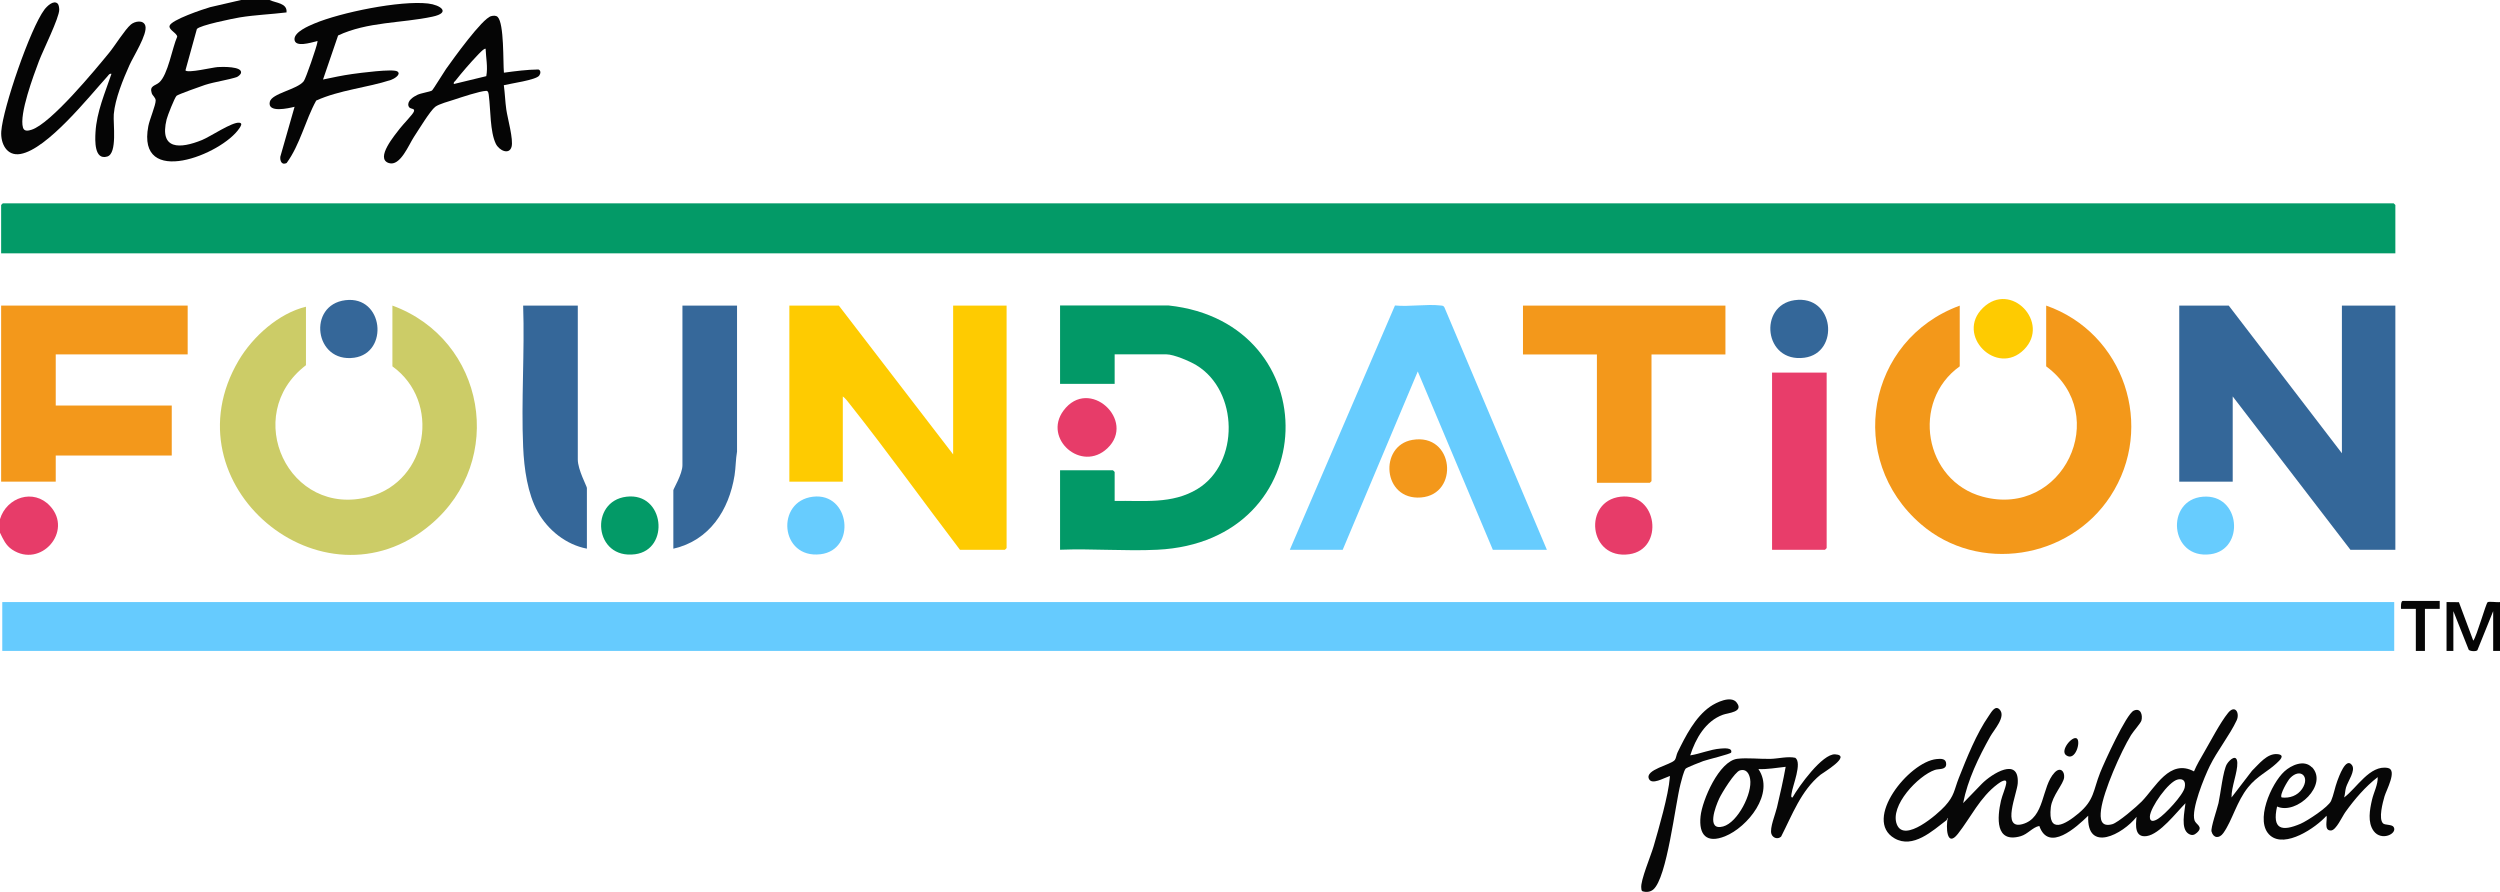 <?xml version="1.0" encoding="UTF-8"?>
<svg xmlns="http://www.w3.org/2000/svg" id="Calque_1" viewBox="0 0 527.52 188.19">
  <defs>
    <style>
      .cls-1 {
        fill: #070707;
      }

      .cls-2 {
        fill: #050505;
      }

      .cls-3 {
        fill: #e83d6a;
      }

      .cls-4 {
        fill: #67ccfe;
      }

      .cls-5 {
        fill: #f3981b;
      }

      .cls-6 {
        fill: #fecb01;
      }

      .cls-7 {
        fill: #f3981a;
      }

      .cls-8 {
        fill: #356799;
      }

      .cls-9 {
        fill: #039a67;
      }

      .cls-10 {
        fill: #66cbfe;
      }

      .cls-11 {
        fill: #36689a;
      }

      .cls-12 {
        fill: #029967;
      }

      .cls-13 {
        fill: #cccc67;
      }

      .cls-14 {
        fill: #e73c69;
      }

      .cls-15 {
        fill: #346799;
      }
    </style>
  </defs>
  <path class="cls-2" d="M56.88,0c1.29.64,3.78.62,3.58,2.62-3.28.4-6.59.52-9.86,1.05-1.38.23-8.52,1.67-9.06,2.46l-2.41,8.72c.46.65,5.72-.63,6.83-.7.82-.05,5.27-.2,4.89,1.27-.07.28-.58.73-.87.83-1.97.66-4.57.98-6.73,1.67-.8.26-5.7,2.01-5.99,2.29-.41.38-1.92,4.22-2.1,4.97-1.59,6.49,2.84,6.25,7.48,4.36,1.78-.73,6.35-3.84,7.87-3.65.75.1.26.79-.01,1.19-3.68,5.53-21.74,12.68-19.2-.48.26-1.36,1.56-4.42,1.55-5.39,0-.62-.67-1.03-.83-1.54-.52-1.62.71-1.52,1.58-2.28,1.85-1.62,2.74-7.29,3.79-9.64.01-.73-1.83-1.46-1.61-2.3.33-1.26,7.13-3.53,8.56-3.94l6.53-1.51h6Z"/>
  <path class="cls-14" d="M0,112.42v-2.88c1.4-4.61,7.09-6.54,10.57-2.76,4.91,5.33-1.98,13.2-8.01,9.19-1.35-.9-1.88-2.17-2.56-3.56Z"/>
  <path class="cls-2" d="M527.52,137.35h-1.44s0-8.39,0-8.39l-3.33,8.24c-.23.3-1.54.25-1.83-.09l-3.24-8.15v8.39h-1.44v-10.31l2.61.03,3.03,8.12c.73-.91,2.67-7.88,3.03-8.12.34-.22,2.04.08,2.61-.03v10.31Z"/>
  <path class="cls-9" d="M505.44,53.45H.24v-10.19s.33-.36.36-.36h504.48s.36.33.36.36v10.19Z"/>
  <rect class="cls-10" x=".48" y="127.04" width="504.72" height="10.31"/>
  <path class="cls-6" d="M201.12,95.88v-31.4h11.28v51.17s-.33.36-.36.36h-9.48c-7.72-10.14-15.24-20.64-23.18-30.66-.45-.57-.95-1.28-1.54-1.7v17.98h-11.28v-37.15h10.44l24.12,31.4Z"/>
  <polygon class="cls-15" points="494.16 95.64 494.16 64.48 505.44 64.48 505.44 116.01 495.96 116.01 471.12 83.65 471.12 101.63 459.84 101.63 459.84 64.48 470.28 64.48 494.16 95.64"/>
  <path class="cls-7" d="M413.52,64.48v12.82c-10.35,7.39-7.53,24.19,4.85,27.51,16.9,4.54,27.32-17.23,13.39-27.51v-12.82c16.43,5.74,23.14,25.58,13.54,40.25-8.68,13.27-27.79,16.35-39.94,5.9-15.97-13.74-11.46-38.95,8.16-46.14Z"/>
  <path class="cls-13" d="M64.56,64.72v12.34c-13.79,10.52-3.65,32.35,13.38,27.75,12.41-3.35,15.19-20.07,4.86-27.51v-12.82c19.6,7.16,24.16,32.69,8.03,46.25-22.74,19.13-55.9-8.53-40.47-34.67,2.98-5.04,8.44-9.95,14.2-11.34Z"/>
  <path class="cls-12" d="M223.68,116.01v-16.78h11.16s.36.33.36.36v6.11c6.03-.11,12.14.75,17.5-2.54,8.92-5.46,8.66-20.68-.24-26.09-1.39-.85-4.78-2.3-6.34-2.3h-10.92v6.23h-11.52v-16.54h22.92c33.68,3.62,32.86,49.82-2.39,51.54-6.74.33-13.76-.27-20.53,0Z"/>
  <path class="cls-4" d="M326.4,116.01h-11.4l-15.84-37.63-15.84,37.63h-11.16l22.19-51.55c3.05.3,6.65-.34,9.62,0,.34.04.63.02.81.39l21.62,51.15Z"/>
  <polygon class="cls-5" points="39.6 64.48 39.6 74.78 11.76 74.78 11.76 85.57 36.24 85.57 36.24 96.12 11.76 96.12 11.76 101.63 .24 101.63 .24 64.48 39.6 64.48"/>
  <path class="cls-5" d="M364.08,64.48v10.31h-15.6v26.73s-.33.36-.36.36h-11.16v-27.09h-15.6v-10.31h42.72Z"/>
  <path class="cls-8" d="M121.92,64.48v32.48c0,2.15,1.92,5.67,1.92,5.99v12.82c-4.37-.83-8.2-3.88-10.36-7.75s-2.89-9.11-3.09-13.69c-.43-9.84.34-19.98,0-29.85h11.52Z"/>
  <path class="cls-11" d="M155.52,64.48v30.81c-.29,1.65-.26,3.33-.52,4.99-1.17,7.37-5.31,13.78-12.92,15.5v-12.34c0-.28,1.92-3.39,1.92-5.27v-33.68h11.52Z"/>
  <path class="cls-1" d="M414.24,169.46l3.95-4.08c2.09-2.12,7.91-5.77,7.57-.1-.13,2.15-3.5,9.82.96,8.63,4.85-1.3,3.99-7.93,6.83-10.91,1.17-1.22,2.11-.29,2,1.02-.11,1.4-2.52,3.86-2.81,6.32-.68,5.85,3.08,3.61,5.85,1.29,3.37-2.83,3.06-4.82,4.57-8.62.85-2.13,5.48-12.32,7.08-13.06,1.46-.67,1.93.93,1.62,2.09-.14.54-1.74,2.31-2.2,3.08-2.13,3.49-5.81,11.79-6.32,15.74-.25,1.94-.08,3.71,2.35,3.06,1.24-.33,5.2-3.74,6.23-4.8,2.9-2.97,5.89-9.1,11.03-6.35.58-1.38,1.37-2.71,2.12-4,1.42-2.43,3.39-6.27,5.08-8.35,1.49-1.83,2.51.06,1.81,1.57-1.44,3.1-4.1,6.41-5.69,9.66-1.13,2.31-3.95,9.14-3.21,11.44.3.94,1.96,1.32.5,2.63-.54.49-1.03.63-1.7.25-1.82-1.06-.86-4.79-.71-6.48-1.93,1.93-5.4,6.53-8.18,6.93-2.56.37-2.33-2.29-2.14-4.06-2.89,3.66-10.57,7.76-10.2-.24-2.45,2.4-8.36,7.8-10.32,2.16-1.43.28-2.44,1.74-3.95,2.17-5.4,1.54-4.94-3.98-4.14-7.49.27-1.17.94-2.58,1.11-3.68.19-1.24-1.34-.19-1.78.14-3.77,2.8-5.69,7.06-8.42,10.53-2.4,3.05-2.54-1.55-2.14-3.34-.19,0-.09.33-.29.48-2.91,2.21-7.05,6.07-10.95,3.8-6.73-3.91,3.02-16.12,8.87-16.72.92-.09,2.04-.16,2.04,1.05,0,1.29-1.52.95-2.38,1.24-3.52,1.19-9.61,7.58-8.02,11.52s8.6-2.19,10.14-3.89c2.02-2.22,1.91-3.34,2.93-5.94,1.67-4.22,3.73-9.39,6.32-13.1.52-.75,1.33-2.32,2.27-1.35,1.44,1.5-1.14,4.23-1.97,5.72-2.45,4.38-4.75,9.1-5.72,14.06ZM459.54,164.48c-1.93.38-5.83,5.9-5.9,7.81-.05,1.29.91,1,1.72.49,1.46-.92,5.3-4.99,5.63-6.61.24-1.19-.16-1.95-1.45-1.7Z"/>
  <path class="cls-3" d="M385.44,78.62v37.03s-.33.36-.36.36h-11.16v-37.39h11.52Z"/>
  <path class="cls-2" d="M12.18.78c.24.24.31.91.32,1.26.01,1.72-3.43,8.6-4.28,10.85-1.12,2.98-4.21,11.21-3.37,14.03.26.88,1.14.67,1.8.46,4.06-1.27,13.39-12.59,16.38-16.24,1.23-1.5,3.32-4.9,4.59-5.97.86-.72,2.67-1.03,3.05.27.5,1.74-2.53,6.46-3.35,8.3-1.33,2.96-3.04,7.13-3.31,10.35-.17,1.97.8,8.29-1.38,8.94-2.78.83-2.57-3.47-2.48-5.12.25-4.32,2.01-8.31,3.37-12.33-.46-.1-.57.23-.82.5-3.91,4.31-12.71,15.41-18.37,16.41-2.92.52-4.24-2.23-4.06-4.78C.63,22.76,6.39,6,9.36,2.04c.5-.67,1.95-2.14,2.82-1.26Z"/>
  <path class="cls-2" d="M71.34,7.49l-3.18,9.29c2.04-.43,4.09-.87,6.16-1.16,1.52-.21,8.66-1.17,9.54-.54s-.75,1.58-1.35,1.78c-5.04,1.65-10.86,2.12-15.79,4.36-2.31,4.19-3.39,9.29-6.24,13.18-1.02.5-1.42-.42-1.33-1.33l3.01-10.54c-1.28.32-5.76,1.36-5.23-1.03.4-1.82,5.76-2.58,7.16-4.36.45-.57,2.74-7.27,2.87-8.16.08-.53.03-.31-.24-.25-1.1.25-4.56,1.37-4.58-.47-.01-1.52,2.95-2.77,4.18-3.29C71.88,2.63,84.43.06,90.33.74c2.62.3,4.9,1.93.91,2.78-6.52,1.39-13.7,1.05-19.91,3.97Z"/>
  <path class="cls-2" d="M106.32,15.34c2.41-.33,4.86-.65,7.28-.68.58.19.49.88.17,1.3-.69.93-6.09,1.67-7.46,2.02.24,1.7.28,3.41.52,5.11.27,1.9,1.55,6.35,1.11,7.9-.51,1.76-2.63.76-3.32-.66-1.23-2.54-1.09-7.2-1.46-10.05-.05-.4-.07-1.13-.56-1.11-1.41.06-5.26,1.36-6.79,1.86-1.01.33-3.2.92-3.96,1.5-1.09.83-3.58,4.97-4.5,6.35-1.09,1.65-2.9,6.29-5.29,5.53-3-.95,1.33-5.99,2.32-7.3.57-.76,2.72-2.96,2.94-3.54.34-.9-.89-.36-1.13-1.21-.31-1.1,1.07-1.96,1.89-2.35.75-.36,2.66-.65,3.06-.9.23-.15,2.52-3.91,2.99-4.57,1.45-2.03,7.59-10.63,9.5-11.13.45-.12,1.04-.18,1.39.18,1.38,1.39,1.11,9.55,1.31,11.75ZM102.48,10.31c-.24-.28-1.58,1.2-1.8,1.43-1.42,1.48-3.3,3.66-4.56,5.27-.19.24-.46.31-.36.72l6.85-1.66c.36-1.93-.07-3.84-.14-5.77Z"/>
  <path class="cls-1" d="M376.8,161.8c-1.92.19-3.82.57-5.76.48,3.52,5.15-2.3,12.27-7.04,14.18-3.88,1.56-5.58-.27-5.17-4.21.35-3.39,3.9-11.67,7.77-12.14,2.06-.25,4.81.07,6.98.02,1.63-.04,3.65-.58,5.24-.23,1.5,1.07-.58,5.91-.79,7.56-.03.26-.21.87.21.81,1.27-2.27,6.29-9.27,8.99-9.1,3.65.23-2.58,3.89-3.1,4.31-4.11,3.36-5.95,8.46-8.3,13.05-.7.65-1.76.3-2.05-.57-.4-1.22.84-4.16,1.17-5.57.67-2.85,1.33-5.71,1.84-8.59ZM367.13,162.56c-1.1.33-3.83,4.78-4.37,5.95-.75,1.63-2.81,6.87.84,5.88,3.08-.84,6.21-7.01,5.69-10.02-.2-1.18-.84-2.21-2.17-1.81Z"/>
  <path class="cls-1" d="M487.84,161.87c3.5,3.64-3.18,10.17-7.36,8.31-1.09,4.85.99,5.34,4.96,3.64,1.45-.63,5.86-3.51,6.44-4.83.52-1.17.82-2.91,1.31-4.2.31-.8,1.81-5.17,3.1-3.33.81,1.15-.88,3.39-1.26,4.7-.2.69-.19,1.43-.4,2.11,2.65-1.95,5.45-6.95,9.23-6.22,2.06.39-.34,4.7-.71,5.99s-1.3,4.7-.31,5.7c.4.4,1.88.18,2.24.77.86,1.4-2.57,3.07-4.21.85-1.35-1.84-.83-4.53-.36-6.59.36-1.58,1.29-3.23,1.2-4.79-2.65,2.06-4.85,4.64-6.8,7.35-.7.97-1.97,3.88-3.06,3.91-1.58.04-.7-2.23-.94-3.11-2.27,2.55-8.71,6.89-11.87,4.18-3.42-2.93.23-11.01,2.98-13.53,1.44-1.32,4.17-2.57,5.8-.87ZM481.44,168.27c1.68.21,3.35-.37,4.32-1.8,1.74-2.56-.35-4.54-2.53-2.29-.49.5-2.29,3.57-1.79,4.08Z"/>
  <path class="cls-1" d="M366.41,148.2c1.67,2.06-1.77,2.21-2.87,2.62-3.67,1.34-5.76,5.04-6.89,8.57,2.08-.32,4.26-1.27,6.36-1.43.65-.05,2.61-.27,2.28.83-.09.3-5.05,1.5-5.88,1.8-.56.2-3.53,1.36-3.73,1.61-.4.5-.88,2.46-1.07,3.19-1.14,4.4-2.85,19.83-5.75,22.3-.64.55-1.5.62-2.3.37-.24-.17-.21-.47-.24-.72-.19-1.53,2.02-6.76,2.59-8.71,1.08-3.73,3.17-10.91,3.43-14.55.04-.5.07-.34-.24-.24-1.03.33-3.53,1.82-4.15.53-.95-1.98,4.67-2.97,5.46-4.02.26-.34.33-1.11.57-1.59,1.67-3.41,3.69-7.44,6.88-9.66,1.27-.88,4.35-2.39,5.57-.89Z"/>
  <path class="cls-15" d="M378.66,63.34c8.45-1.2,9.61,11.14,2.08,12.14-8.56,1.14-9.75-11.05-2.08-12.14Z"/>
  <path class="cls-9" d="M132.18,104.81c8.05-.98,9.26,11.15,1.84,12.14-8.7,1.16-9.72-11.19-1.84-12.14Z"/>
  <path class="cls-6" d="M427.11,73.74c-5.76,5.84-14.61-3.05-8.68-8.79s14.24,3.16,8.68,8.79Z"/>
  <path class="cls-8" d="M72.9,63.34c8.05-.98,9.21,11.11,1.84,12.14-8.43,1.17-9.92-11.16-1.84-12.14Z"/>
  <path class="cls-14" d="M233.67,94.59c-5.47,5.19-13.65-2.03-9.27-7.94,5.37-7.26,15.43,2.1,9.27,7.94Z"/>
  <path class="cls-14" d="M341.94,104.81c7.87-.93,9.29,11.11,1.84,12.14-8.64,1.2-9.79-11.21-1.84-12.14Z"/>
  <path class="cls-5" d="M298.02,92.82c8.84-1.51,9.97,11.5,1.83,12.15s-8.94-10.93-1.83-12.15Z"/>
  <path class="cls-4" d="M171.54,104.81c7.85-.93,9.22,11.23,1.59,12.14-8.54,1.01-9.51-11.19-1.59-12.14Z"/>
  <path class="cls-4" d="M464.83,104.81c7.98-.65,8.92,11.18,1.59,12.14-8.63,1.14-9.58-11.49-1.59-12.14Z"/>
  <path class="cls-1" d="M470.88,168.26l4.32-5.63c1.44-1.37,3.17-3.74,5.4-3.5,1.69.19.44,1.31-.24,1.94-1.97,1.83-4.07,2.67-5.99,5.05-2.44,3.03-3.31,6.95-5.22,9.65-.89,1.25-2.12,1.09-2.5-.31-.21-.74,1.2-4.81,1.47-5.99.43-1.92.96-6.95,1.79-8.27.6-.95,2.1-2.22,2.18-.24s-1.27,5.1-1.22,7.31Z"/>
  <path class="cls-1" d="M514.8,126.8v1.68s-3.12,0-3.12,0v8.87h-1.92v-8.87h-3.12c-.04-.34-.06-1.68.36-1.68h7.8Z"/>
  <path class="cls-1" d="M438.22,155.82c.92.61-.3,4.94-2.24,3.55-1.37-.98,1.3-4.18,2.24-3.55Z"/>
</svg>
